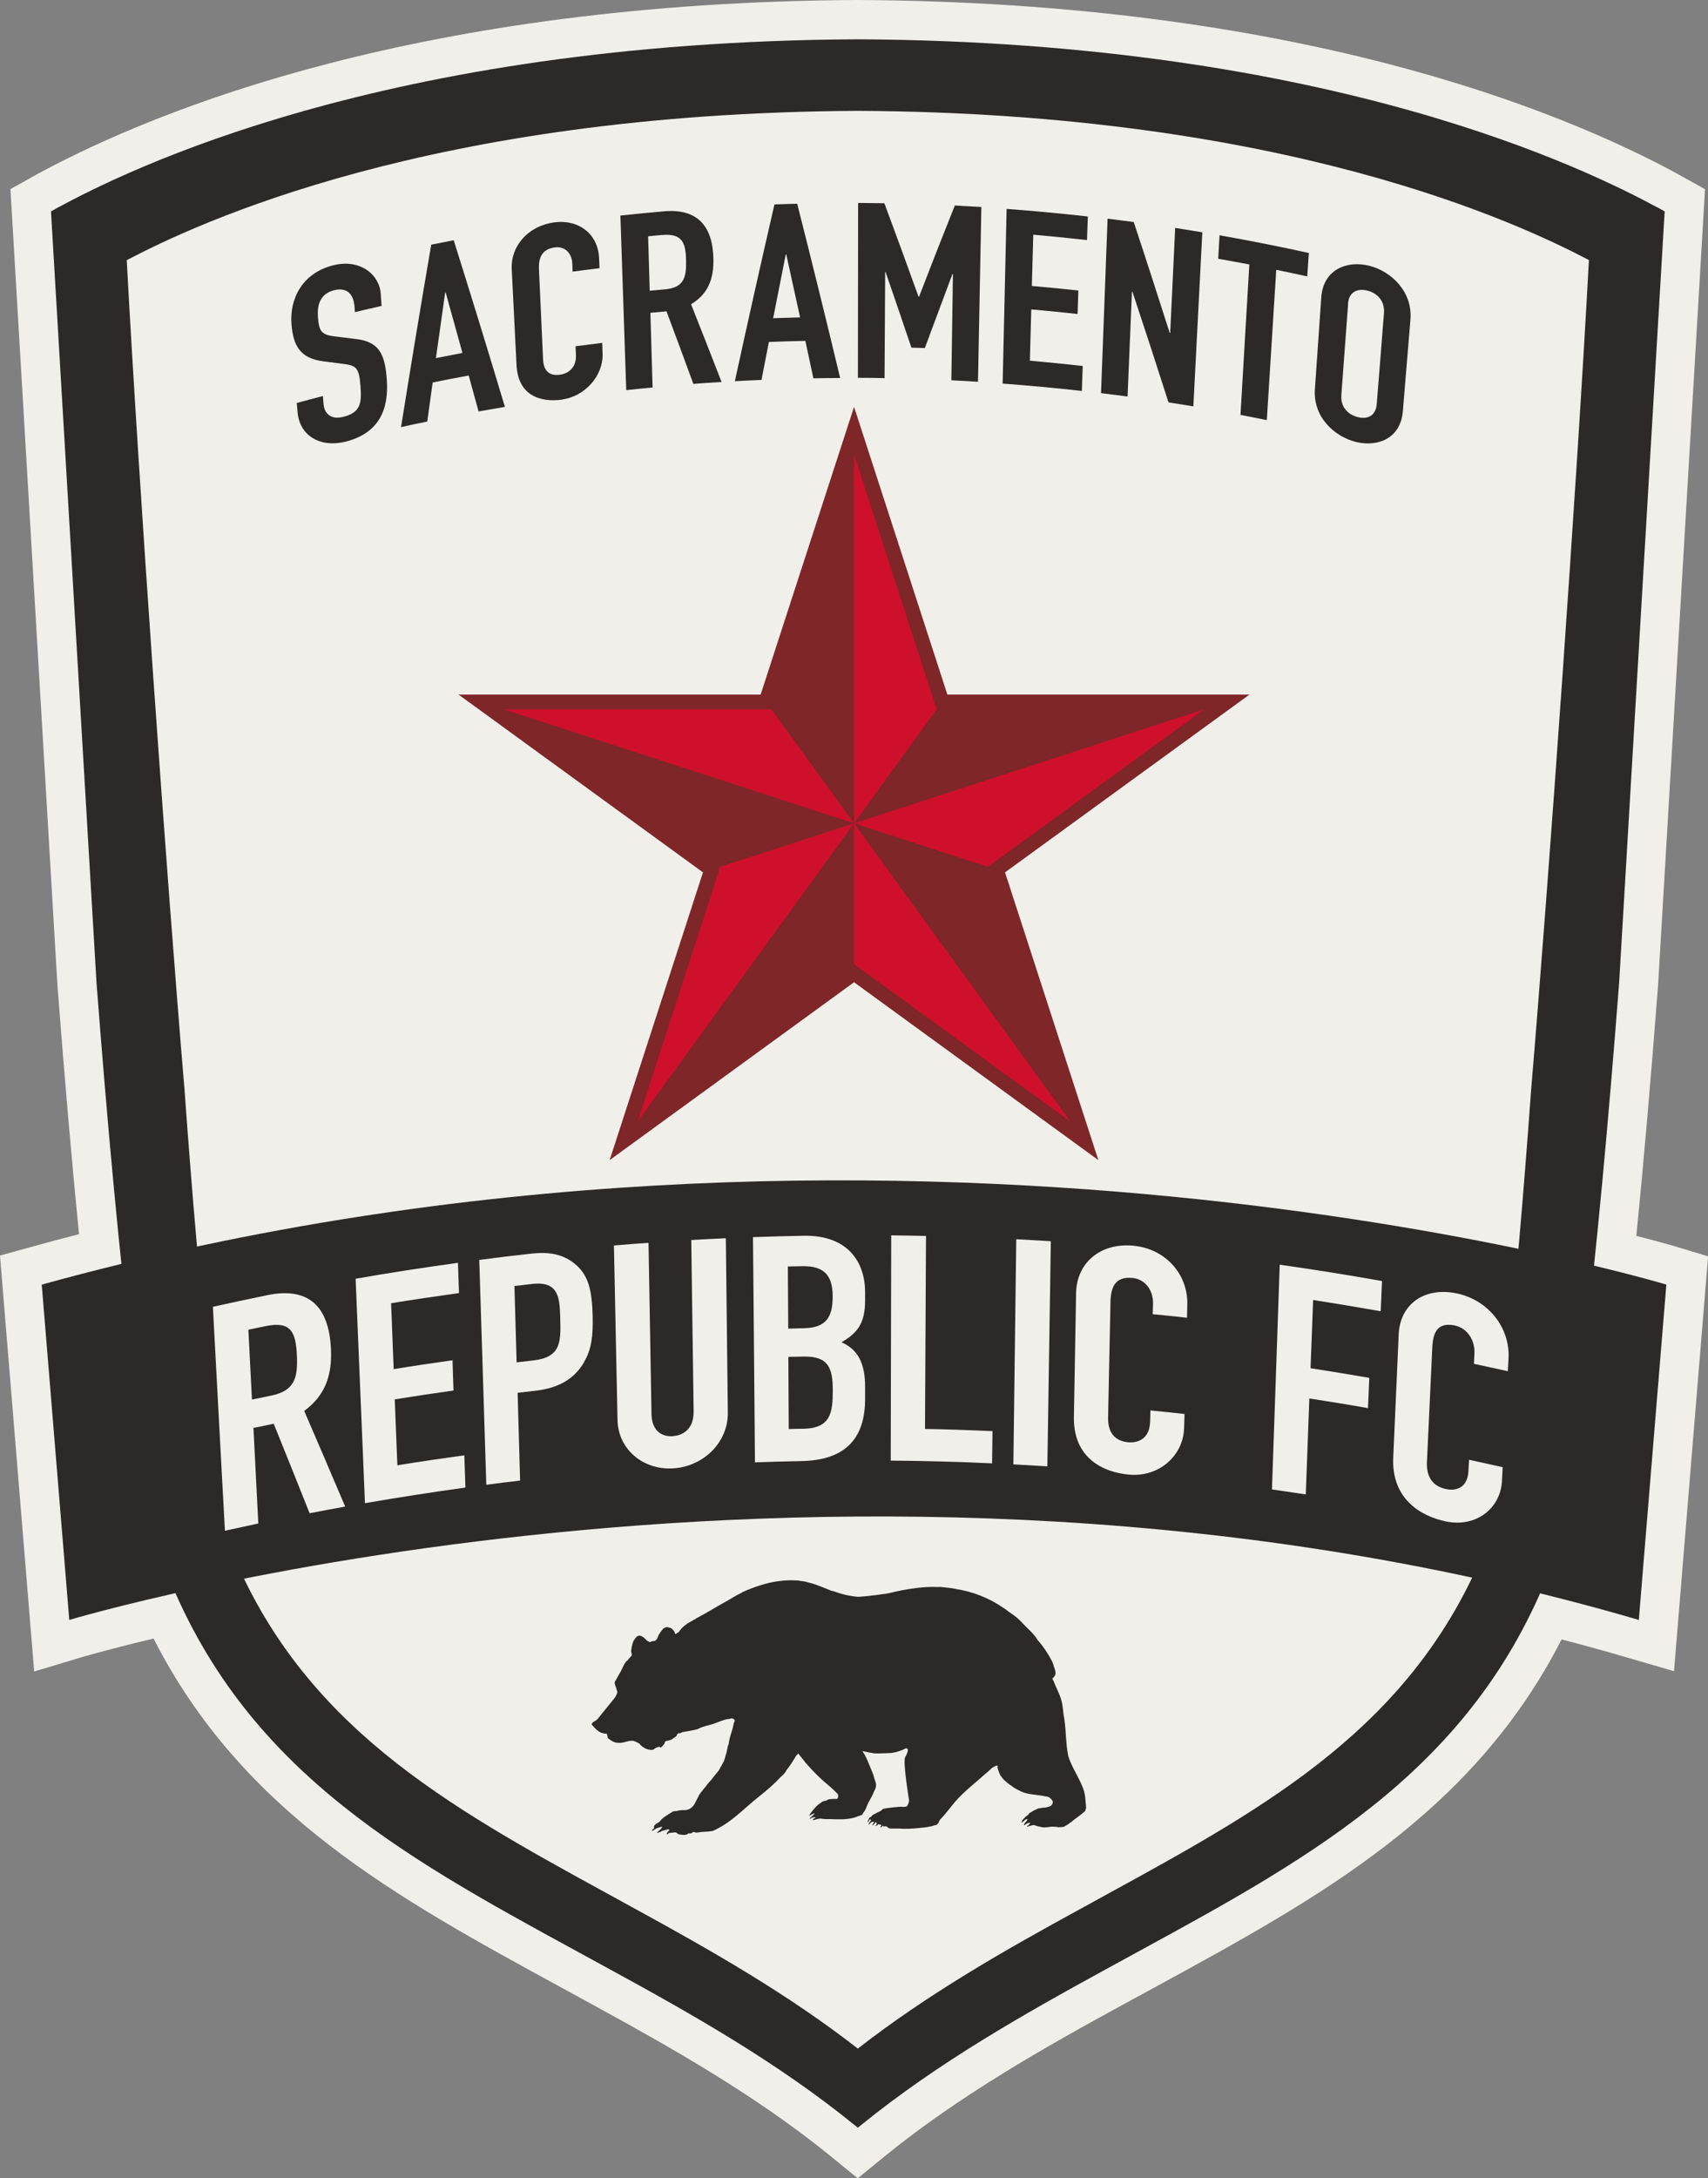 <svg width="102" height="130" viewBox="0 0 102 130" fill="none" xmlns="http://www.w3.org/2000/svg">
<rect x="0" y="0" width="102" height="130" fill="#808080" stroke="none"/>
<g clip-path="url(#clip0_79_1306)">
<path d="M100.19 74.43C100.142 74.418 99.287 74.163 97.721 73.759C98.16 69.363 98.593 64.344 99.02 58.784L101.822 11.292L100.083 10.324C93.043 6.522 77.326 0.137 51.211 0C25.125 0.137 9.408 6.522 2.339 10.33L0.623 11.286L3.431 58.825C3.852 64.314 4.285 69.292 4.719 73.658C3.763 73.901 2.813 74.157 1.87 74.418L0 74.935L2.042 99.759L4.808 98.927C4.808 98.927 6.386 98.458 9.17 97.793C14.506 108.259 23.73 113.284 33.464 118.589L35.31 119.599C40.088 122.207 45.121 125.052 49.525 128.622L51.223 130.006L52.914 128.628C57.318 125.058 62.357 122.207 67.141 119.599L68.987 118.595C78.71 113.296 87.915 108.283 93.257 97.846C94.616 98.197 95.922 98.559 97.216 98.939L99.97 99.741L102.006 74.982L100.196 74.436L100.19 74.43Z" fill="#F1EFEA"/>
<path d="M98.973 12.379C95.014 10.247 79.641 2.489 51.223 2.346C22.804 2.489 7.431 10.247 3.472 12.379C3.33 12.457 3.187 12.54 3.045 12.617C3.953 27.96 4.855 43.304 5.763 58.641C7.01 74.923 8.636 90.391 10.518 95.173C15.669 106.727 25.653 111.633 36.438 117.544C41.394 120.246 46.462 123.121 51.009 126.81C51.08 126.87 51.157 126.929 51.229 126.988C51.3 126.929 51.371 126.87 51.448 126.81C56.001 123.121 61.069 120.252 66.02 117.544C76.804 111.633 86.788 106.727 91.939 95.173C93.821 90.397 95.441 74.923 96.694 58.641C97.596 43.298 98.504 27.954 99.412 12.617C99.27 12.54 99.127 12.457 98.985 12.379" fill="#2D2926"/>
<path d="M7.568 15.522C8.304 29.19 9.942 52.226 11.022 65.074C12.933 91.573 14.595 94.27 14.595 94.27C19.415 104.19 28.353 108.657 37.998 113.962C42.468 116.409 47.032 118.999 51.228 122.266C55.425 118.999 59.989 116.403 64.459 113.962C74.104 108.657 83.042 104.19 87.862 94.27C87.862 94.27 89.524 91.579 91.435 65.074C92.515 52.22 94.153 29.184 94.889 15.522C90.752 13.353 76.804 6.742 51.234 6.617C25.659 6.742 11.716 13.353 7.58 15.522" fill="#F1EFEA"/>
<path d="M4.137 96.682C4.137 96.682 50.344 82.788 97.869 96.682L99.513 76.669C99.513 76.669 53.187 62.669 2.493 76.669L4.137 96.682Z" fill="#2D2926"/>
<path d="M82.455 78.261C82.478 77.661 82.508 77.055 82.532 76.456C80.502 76.093 78.46 75.772 76.424 75.481C76.27 79.948 76.116 84.421 75.961 88.894C76.632 88.989 77.309 89.09 77.98 89.191C78.051 87.284 78.122 85.372 78.193 83.465C79.362 83.643 80.526 83.833 81.695 84.041C81.719 83.441 81.748 82.835 81.772 82.235C80.603 82.033 79.434 81.837 78.264 81.659C78.312 80.305 78.365 78.945 78.419 77.59C79.772 77.798 81.119 78.024 82.467 78.261" fill="#F1EFEA"/>
<path d="M60.69 73.961L60.517 87.397C61.194 87.433 61.871 87.475 62.547 87.516C62.618 83.037 62.684 78.558 62.755 74.079C62.066 74.038 61.378 73.996 60.69 73.961Z" fill="#F1EFEA"/>
<path d="M86.989 77.192C85.007 76.788 83.606 77.881 83.529 79.633C83.422 82.093 83.309 84.546 83.202 87.005C83.096 89.453 84.835 90.492 86.36 90.807C88.141 91.169 89.607 90.041 89.696 88.389C89.708 88.116 89.725 87.837 89.737 87.564C89.067 87.415 88.402 87.267 87.731 87.124C87.719 87.344 87.707 87.564 87.696 87.783C87.642 88.835 86.918 88.989 86.372 88.876C85.47 88.692 85.179 88.033 85.215 87.261C85.321 84.98 85.428 82.699 85.535 80.418C85.577 79.515 85.85 78.903 86.865 79.105C87.642 79.265 88.087 80.008 88.052 80.756C88.04 80.97 88.028 81.184 88.022 81.398C88.699 81.54 89.369 81.689 90.046 81.837C90.058 81.588 90.076 81.338 90.088 81.083C90.188 79.224 88.865 77.578 86.983 77.192" fill="#F1EFEA"/>
<path d="M53.223 73.729C53.211 78.208 53.199 82.693 53.193 87.172C55.211 87.189 57.229 87.243 59.247 87.338C59.253 86.696 59.259 86.055 59.271 85.413C57.93 85.354 56.582 85.306 55.241 85.283C55.259 81.445 55.282 77.602 55.3 73.765C54.612 73.747 53.923 73.741 53.229 73.729" fill="#F1EFEA"/>
<path d="M70.887 78.641C70.892 78.392 70.898 78.137 70.904 77.887C70.958 76.022 69.575 74.519 67.675 74.347C65.669 74.163 64.292 75.41 64.263 77.168C64.221 79.633 64.174 82.099 64.132 84.564C64.091 87.017 65.865 87.867 67.414 88.009C69.219 88.175 70.667 86.88 70.714 85.223C70.72 84.944 70.732 84.671 70.738 84.392C70.061 84.314 69.379 84.243 68.702 84.178C68.702 84.397 68.691 84.617 68.684 84.837C68.661 85.894 67.937 86.126 67.379 86.079C66.465 85.995 66.156 85.366 66.174 84.594C66.221 82.307 66.269 80.014 66.316 77.727C66.334 76.824 66.589 76.176 67.622 76.271C68.412 76.343 68.874 77.038 68.857 77.792C68.857 78.006 68.845 78.22 68.839 78.434C69.521 78.499 70.204 78.57 70.892 78.647" fill="#F1EFEA"/>
<path d="M15.141 85.223C15.545 85.14 15.943 85.057 16.346 84.974C17.064 86.75 17.782 88.532 18.489 90.314C19.195 90.177 19.901 90.047 20.614 89.916C19.806 88.009 18.987 86.108 18.168 84.207C19.427 83.281 19.836 82.075 19.765 80.531C19.652 77.935 18.412 76.806 15.99 77.293C14.898 77.519 13.806 77.751 12.714 77.994C12.951 82.449 13.188 86.904 13.432 91.359C14.097 91.211 14.761 91.068 15.426 90.926C15.331 89.025 15.23 87.118 15.135 85.217M14.838 79.36C15.189 79.283 15.545 79.212 15.895 79.141C17.391 78.838 17.664 79.527 17.729 80.881C17.794 82.218 17.604 83.007 16.198 83.293C15.812 83.37 15.432 83.453 15.046 83.53C14.975 82.14 14.904 80.75 14.833 79.36" fill="#F1EFEA"/>
<path d="M27.35 75.368C25.308 75.648 23.267 75.963 21.237 76.319C21.421 80.786 21.611 85.247 21.795 89.714C23.789 89.369 25.789 89.061 27.795 88.781C27.772 88.14 27.754 87.498 27.73 86.857C26.395 87.041 25.059 87.237 23.73 87.451C23.676 86.138 23.629 84.825 23.575 83.518C24.745 83.328 25.908 83.156 27.083 82.99C27.059 82.39 27.042 81.784 27.024 81.184C25.849 81.35 24.679 81.522 23.51 81.713C23.457 80.4 23.409 79.087 23.356 77.78C24.703 77.56 26.056 77.364 27.41 77.174C27.392 76.574 27.368 75.969 27.35 75.368Z" fill="#F1EFEA"/>
<path d="M40.189 85.716C39.471 85.764 38.925 85.348 38.907 84.403C38.847 80.994 38.788 77.584 38.729 74.175C38.04 74.222 37.352 74.275 36.663 74.335C36.734 77.804 36.806 81.279 36.877 84.748C36.912 86.506 38.414 87.754 40.218 87.635C42.029 87.516 43.483 86.073 43.465 84.32C43.423 80.845 43.388 77.376 43.346 73.901C42.658 73.931 41.969 73.967 41.281 74.008C41.328 77.418 41.376 80.828 41.423 84.237C41.435 85.182 40.901 85.663 40.183 85.71" fill="#F1EFEA"/>
<path d="M51.662 77.608V77.115C51.662 75.363 50.67 73.705 47.988 73.753C46.979 73.771 45.976 73.8 44.967 73.836C45.008 78.315 45.05 82.8 45.085 87.278C46.011 87.243 46.931 87.219 47.857 87.201C50.486 87.154 51.662 85.847 51.662 83.501C51.662 83.251 51.662 82.996 51.662 82.746C51.662 81.35 51.222 80.536 50.255 80.109C51.157 79.574 51.662 79.046 51.662 77.614M47.05 75.588C47.335 75.582 47.614 75.576 47.899 75.57C49.258 75.541 49.721 76.165 49.727 77.359C49.727 78.588 49.365 79.247 47.999 79.271C47.691 79.277 47.382 79.283 47.074 79.295C47.068 78.059 47.056 76.83 47.05 75.594M47.982 85.271C47.691 85.271 47.394 85.283 47.103 85.289C47.097 83.851 47.086 82.419 47.08 80.982C47.382 80.976 47.685 80.97 47.982 80.964C49.466 80.934 49.733 81.635 49.733 82.978C49.733 84.302 49.614 85.241 47.982 85.271Z" fill="#F1EFEA"/>
<path d="M34.871 81.303C35.334 80.525 35.417 79.723 35.393 78.552C35.357 76.949 35.114 76.117 34.396 75.487C33.672 74.858 32.835 74.697 31.707 74.822C30.674 74.935 29.647 75.06 28.621 75.196C28.763 79.669 28.9 84.142 29.042 88.615C29.713 88.526 30.389 88.443 31.06 88.365C31.013 86.619 30.959 84.873 30.912 83.126C31.256 83.085 31.606 83.043 31.95 83.007C33.446 82.841 34.336 82.229 34.877 81.309M30.852 81.315C30.811 79.794 30.763 78.273 30.722 76.753C31.078 76.711 31.434 76.669 31.79 76.628C33.404 76.45 33.428 77.495 33.458 78.754C33.494 80.097 33.494 81.018 31.832 81.196C31.505 81.231 31.179 81.273 30.852 81.309" fill="#F1EFEA"/>
<path d="M21.237 20.232C20.821 20.179 20.412 20.125 19.996 20.078C19.154 19.983 19.053 19.727 18.987 18.931C18.934 18.248 19.082 17.541 19.955 17.322C20.768 17.119 21.118 17.613 21.172 18.296C21.177 18.409 21.189 18.515 21.195 18.628C21.724 18.503 22.252 18.379 22.786 18.26C22.768 18.016 22.75 17.773 22.738 17.535C22.661 16.389 21.51 15.432 19.907 15.831C18.073 16.288 17.278 17.808 17.409 19.371C17.515 20.66 17.943 21.396 19.338 21.569C19.723 21.616 20.109 21.67 20.501 21.717C21.296 21.818 21.445 21.961 21.528 23.06C21.599 24.004 21.563 24.616 20.507 24.877C19.712 25.079 19.361 24.634 19.32 24.099C19.308 23.945 19.296 23.79 19.284 23.636C18.762 23.772 18.239 23.909 17.723 24.052C17.741 24.236 17.753 24.42 17.771 24.604C17.889 25.994 19.112 26.737 20.625 26.362C22.638 25.863 23.225 24.432 23.101 22.68C22.994 21.171 22.673 20.392 21.243 20.232" fill="#2D2926"/>
<path d="M25.837 22.828C26.555 22.68 27.273 22.543 27.991 22.412C28.187 23.125 28.383 23.844 28.579 24.556C29.101 24.462 29.63 24.372 30.152 24.283C29.155 20.957 28.134 17.642 27.095 14.339C26.65 14.423 26.199 14.512 25.754 14.601C25.131 18.224 24.531 21.854 23.95 25.489C24.472 25.376 24.994 25.263 25.516 25.157C25.623 24.384 25.73 23.606 25.837 22.834M26.585 17.458C26.585 17.458 26.608 17.458 26.614 17.452C26.953 18.658 27.285 19.858 27.617 21.064C27.089 21.165 26.561 21.266 26.033 21.373C26.217 20.066 26.401 18.765 26.585 17.458Z" fill="#2D2926"/>
<path d="M33.565 23.844C34.971 23.648 36.034 22.394 35.986 21.105C35.98 20.892 35.968 20.678 35.963 20.464C35.428 20.529 34.9 20.595 34.372 20.666C34.378 20.838 34.384 21.01 34.396 21.177C34.431 21.996 33.879 22.305 33.44 22.365C32.722 22.466 32.455 22.038 32.431 21.438C32.348 19.668 32.271 17.892 32.188 16.122C32.152 15.421 32.324 14.88 33.131 14.767C33.749 14.678 34.152 15.13 34.176 15.712C34.182 15.878 34.188 16.044 34.194 16.211C34.728 16.139 35.268 16.074 35.802 16.009C35.796 15.813 35.791 15.617 35.779 15.427C35.725 13.977 34.574 13.068 33.078 13.276C31.505 13.496 30.49 14.714 30.561 16.068C30.656 17.975 30.751 19.882 30.846 21.788C30.941 23.683 32.36 24.016 33.571 23.85" fill="#2D2926"/>
<path d="M38.972 23.119C38.93 21.634 38.883 20.149 38.841 18.67C39.162 18.64 39.482 18.61 39.803 18.581C40.343 20.018 40.877 21.468 41.405 22.911C41.969 22.869 42.527 22.828 43.091 22.798C42.492 21.248 41.88 19.698 41.269 18.159C42.278 17.553 42.628 16.656 42.604 15.456C42.563 13.437 41.601 12.445 39.666 12.611C38.794 12.688 37.921 12.771 37.049 12.866C37.167 16.341 37.28 19.81 37.399 23.285C37.927 23.226 38.456 23.172 38.984 23.125M39.548 14.025C40.741 13.924 40.948 14.482 40.972 15.534C40.996 16.573 40.836 17.167 39.714 17.268C39.411 17.298 39.102 17.322 38.8 17.351C38.77 16.27 38.734 15.183 38.705 14.102C38.984 14.072 39.269 14.048 39.548 14.025Z" fill="#2D2926"/>
<path d="M45.91 20.41C46.641 20.381 47.365 20.357 48.095 20.345C48.255 21.087 48.415 21.836 48.575 22.578C49.104 22.567 49.638 22.561 50.172 22.561C49.341 19.086 48.486 15.617 47.608 12.159C47.157 12.171 46.7 12.183 46.249 12.201C45.441 15.712 44.652 19.222 43.886 22.751C44.415 22.721 44.949 22.697 45.477 22.674C45.626 21.919 45.768 21.165 45.916 20.41M46.925 15.183C46.925 15.183 46.943 15.183 46.955 15.183C47.234 16.436 47.507 17.69 47.78 18.943C47.246 18.955 46.712 18.973 46.172 18.991C46.421 17.719 46.67 16.454 46.925 15.183Z" fill="#2D2926"/>
<path d="M52.855 16.229C52.855 16.229 52.879 16.229 52.884 16.229C53.407 17.731 53.917 19.24 54.428 20.749C54.695 20.755 54.962 20.767 55.229 20.773C55.775 19.299 56.327 17.826 56.879 16.353C56.891 16.353 56.897 16.353 56.909 16.353C56.879 18.468 56.843 20.583 56.814 22.697C57.342 22.721 57.876 22.751 58.404 22.786C58.47 19.311 58.535 15.831 58.606 12.355C58.078 12.32 57.55 12.296 57.021 12.266C56.297 14.072 55.585 15.89 54.885 17.708C54.873 17.708 54.867 17.708 54.855 17.708C54.184 15.842 53.502 13.983 52.813 12.13C52.291 12.124 51.769 12.118 51.246 12.112C51.246 15.593 51.24 19.068 51.234 22.549C51.763 22.549 52.297 22.555 52.825 22.567C52.837 20.452 52.849 18.337 52.861 16.217" fill="#2D2926"/>
<path d="M64.654 21.842C63.604 21.723 62.553 21.622 61.503 21.527C61.532 20.505 61.556 19.49 61.586 18.468C62.512 18.545 63.432 18.64 64.352 18.741C64.37 18.272 64.381 17.808 64.399 17.339C63.473 17.238 62.547 17.149 61.621 17.066C61.651 16.044 61.675 15.029 61.705 14.007C62.779 14.102 63.847 14.209 64.916 14.328L64.963 12.92C63.349 12.742 61.728 12.587 60.114 12.468C60.037 15.943 59.954 19.418 59.877 22.893C61.455 23.012 63.028 23.155 64.607 23.333C64.625 22.834 64.643 22.341 64.66 21.842" fill="#2D2926"/>
<path d="M67.598 17.411C67.598 17.411 67.616 17.411 67.628 17.411C68.358 19.608 69.076 21.806 69.783 24.016C70.275 24.093 70.774 24.17 71.266 24.254C71.445 20.791 71.623 17.327 71.801 13.864C71.26 13.775 70.72 13.686 70.18 13.603C70.079 15.694 69.984 17.779 69.883 19.87C69.872 19.87 69.866 19.87 69.854 19.87C69.147 17.66 68.435 15.45 67.705 13.252C67.183 13.181 66.666 13.116 66.144 13.05C66.014 16.52 65.883 19.994 65.752 23.464C66.281 23.529 66.809 23.594 67.337 23.666C67.426 21.581 67.509 19.495 67.598 17.411Z" fill="#2D2926"/>
<path d="M74.086 24.765C74.608 24.865 75.13 24.966 75.653 25.073C75.843 22.085 76.027 19.092 76.216 16.104C76.834 16.229 77.451 16.359 78.068 16.496C78.098 16.032 78.134 15.563 78.163 15.1C76.389 14.708 74.614 14.357 72.827 14.043C72.804 14.512 72.78 14.975 72.75 15.444C73.374 15.551 73.991 15.67 74.608 15.783C74.43 18.777 74.258 21.771 74.08 24.765" fill="#2D2926"/>
<path d="M80.965 26.374C82.229 26.689 83.636 26.214 83.778 24.533C83.927 22.715 84.081 20.897 84.229 19.08C84.372 17.399 83.066 16.181 81.766 15.86C80.466 15.534 79.024 16.062 78.905 17.749C78.781 19.573 78.65 21.396 78.525 23.22C78.407 24.907 79.701 26.053 80.965 26.374ZM80.502 18.123C80.555 17.411 81.078 17.197 81.659 17.345C82.235 17.488 82.704 17.951 82.65 18.664C82.508 20.482 82.366 22.299 82.217 24.123C82.158 24.836 81.647 25.038 81.084 24.895C80.514 24.753 80.051 24.301 80.104 23.588C80.241 21.765 80.371 19.947 80.508 18.123" fill="#2D2926"/>
<path d="M64.749 106.958C64.749 106.958 64.749 106.94 64.749 106.928C64.512 106.174 64.031 105.556 63.794 104.808C63.627 103.976 63.675 103.115 63.509 102.283C63.491 102.081 63.467 101.879 63.432 101.683C63.355 101.268 63.147 100.87 62.975 100.477C62.975 100.46 62.957 100.442 62.957 100.418C62.945 100.382 62.927 100.341 62.903 100.305C62.903 100.305 62.892 100.287 62.886 100.27C62.862 100.24 62.844 100.175 62.856 100.163C62.874 100.145 62.903 100.151 62.909 100.121C63.01 100.026 63.052 99.907 63.028 99.765C63.028 99.729 62.963 99.521 62.939 99.468C62.915 99.361 62.874 99.266 62.832 99.165C62.832 99.153 62.826 99.147 62.826 99.141C62.826 99.141 62.82 99.129 62.814 99.129C62.749 99.004 62.678 98.874 62.595 98.737C62.595 98.731 62.583 98.719 62.577 98.713C62.565 98.684 62.547 98.66 62.529 98.636C62.351 98.351 62.167 98.101 61.942 97.858C61.942 97.846 61.942 97.834 61.93 97.822C61.705 97.466 61.342 97.181 61.057 96.866C60.85 96.634 60.636 96.462 60.399 96.302C60.333 96.248 60.197 96.171 60.185 96.147C60.167 96.135 59.942 95.963 59.912 95.957C59.093 95.381 58.054 94.977 57.099 94.84C57.099 94.84 57.093 94.84 57.087 94.834C56.831 94.781 56.564 94.751 56.291 94.727C56.279 94.727 56.167 94.704 56.042 94.716C56.018 94.716 56.001 94.716 55.977 94.716C55.573 94.698 55.158 94.722 54.754 94.775C54.19 94.84 53.632 94.947 53.122 95.078C53.104 95.078 53.08 95.084 53.062 95.09C52.974 95.108 52.884 95.12 52.795 95.131C52.778 95.131 52.754 95.131 52.73 95.137C52.706 95.143 52.671 95.149 52.647 95.149C52.647 95.149 52.635 95.149 52.629 95.155C52.172 95.221 51.715 95.274 51.246 95.304C50.748 95.262 50.261 95.149 49.81 94.977C49.804 94.977 49.792 94.977 49.786 94.977C49.774 94.965 49.768 94.959 49.757 94.965C49.709 94.959 49.667 94.941 49.62 94.929C49.329 94.811 49.044 94.692 48.748 94.585C48.718 94.567 48.356 94.46 48.196 94.424C48.166 94.413 48.065 94.395 48.053 94.389C48.041 94.389 47.911 94.365 47.887 94.365C47.78 94.347 47.673 94.329 47.566 94.323C47.56 94.323 47.554 94.323 47.548 94.323C47.548 94.323 47.543 94.323 47.537 94.323C47.181 94.3 46.824 94.323 46.474 94.371C46.474 94.371 46.462 94.371 46.456 94.371C45.732 94.478 45.026 94.716 44.361 95.013C44.326 95.024 44.302 95.048 44.284 95.066C43.952 95.215 43.631 95.434 43.322 95.601C42.747 95.915 42.189 96.272 41.613 96.569C41.601 96.569 41.595 96.581 41.583 96.587C41.572 96.587 41.572 96.599 41.56 96.605C41.542 96.616 41.524 96.628 41.512 96.64C41.5 96.646 41.489 96.652 41.477 96.658C41.471 96.658 41.465 96.658 41.453 96.664C41.441 96.67 41.429 96.682 41.417 96.688C41.061 96.872 40.723 97.092 40.539 97.406C40.509 97.418 40.479 97.43 40.468 97.442C40.224 97.656 40.343 97.371 40.242 97.341C40.218 97.305 40.129 97.163 39.957 97.139C39.898 97.133 39.892 97.092 39.779 97.115C39.732 97.127 39.702 97.157 39.648 97.175C39.577 97.21 39.334 97.531 39.292 97.686C39.275 97.715 39.251 97.781 39.251 97.781C39.251 97.781 39.251 97.816 39.233 97.822C39.221 97.834 39.203 97.834 39.197 97.852C39.174 97.876 39.15 97.917 39.102 97.935C39.037 97.935 38.972 97.947 38.907 97.965C38.871 97.983 38.847 98.006 38.812 98.001C38.734 97.977 38.699 97.959 38.616 97.9C38.544 97.822 38.414 97.692 38.313 97.65C38.266 97.644 38.23 97.603 38.165 97.62C38.105 97.632 38.081 97.644 38.052 97.662C37.975 97.709 37.886 97.858 37.85 97.911C37.803 97.965 37.719 98.286 37.714 98.387C37.708 98.398 37.696 98.464 37.696 98.476C37.696 98.487 37.69 98.517 37.69 98.535C37.69 98.565 37.69 98.577 37.696 98.594C37.714 98.666 37.737 98.737 37.725 98.808C37.702 98.826 37.678 98.856 37.66 98.88C37.607 98.951 37.535 99.004 37.488 99.088C37.488 99.099 37.429 99.117 37.393 99.165C37.221 99.373 37.156 99.64 37.001 99.872C36.972 99.919 36.77 100.299 36.746 100.323C36.728 100.359 36.705 100.394 36.705 100.442C36.705 100.448 36.722 100.531 36.746 100.59C36.794 100.721 36.829 100.846 36.865 100.976C36.865 100.988 36.865 100.994 36.865 101.006C36.853 101.095 36.746 101.279 36.74 101.285C36.716 101.321 36.693 101.357 36.663 101.392C36.592 101.475 35.761 102.509 35.69 102.592C35.642 102.646 35.589 102.687 35.523 102.717C35.5 102.729 35.476 102.759 35.446 102.764C35.422 102.782 35.399 102.806 35.375 102.824C35.322 102.883 35.333 102.943 35.405 103.008C35.506 103.103 35.612 103.246 35.725 103.311C35.868 103.424 36.034 103.471 36.224 103.471C36.271 103.483 36.283 103.745 36.319 103.745C36.639 104.03 36.883 104.012 36.883 104.012C36.966 104.024 37.043 104.024 37.126 104.012C37.393 103.976 37.553 103.863 37.832 103.899C38.016 103.964 38.212 104.059 38.242 104.137C38.42 104.315 38.663 104.44 38.913 104.44C38.93 104.446 39.043 104.416 39.067 104.392C39.12 104.315 39.316 104.249 39.352 104.261C39.37 104.261 39.387 104.267 39.405 104.255C39.429 104.255 39.435 104.321 39.476 104.297C39.494 104.291 39.494 104.279 39.506 104.267C39.506 104.267 39.69 104.077 39.69 104.036C39.714 103.976 39.702 103.958 39.702 103.958C39.708 103.958 39.726 103.941 39.732 103.941C39.755 103.935 39.767 103.911 39.785 103.905C39.821 103.893 39.933 103.887 40.076 103.834C40.159 103.798 40.325 103.655 40.396 103.614C40.42 103.543 40.456 103.483 40.515 103.43C40.58 103.501 40.746 103.376 40.746 103.376C40.812 103.376 41.613 103.228 41.666 103.198C41.94 103.038 42.29 102.984 42.593 102.889C42.788 102.824 43.02 102.717 43.239 102.652C43.305 102.634 43.352 102.622 43.37 102.616C43.429 102.604 43.495 102.592 43.548 102.586C43.584 102.586 43.619 102.58 43.643 102.562C43.661 102.562 43.679 102.562 43.696 102.557C43.738 102.568 43.785 102.574 43.821 102.598C43.833 102.616 43.863 102.634 43.869 102.663C43.886 102.711 43.869 102.759 43.833 102.806C43.821 102.836 43.779 103.026 43.774 103.056C43.774 103.115 43.625 103.572 43.607 103.626C43.607 103.62 43.542 103.905 43.53 103.97C43.53 104.036 43.524 104.095 43.489 104.149C43.477 104.196 43.465 104.238 43.447 104.285C43.447 104.345 43.435 104.392 43.417 104.44C43.406 104.529 43.388 104.618 43.352 104.701C43.334 104.772 43.257 105.069 43.245 105.081C43.227 105.135 42.955 105.598 42.949 105.628C42.913 105.693 42.871 105.717 42.83 105.788C42.83 105.794 42.782 105.841 42.77 105.859C42.729 105.895 42.486 106.21 42.474 106.228C42.462 106.239 42.207 106.519 42.141 106.631C42.112 106.667 42.082 106.703 42.052 106.732C42.052 106.744 41.803 107.041 41.761 107.113C41.732 107.184 41.471 107.665 41.459 107.701C41.405 107.766 41.358 107.843 41.281 107.891C41.221 107.938 41.156 107.98 41.079 108.004C41.002 108.021 40.931 108.039 40.853 108.033C40.752 108.033 40.652 108.033 40.557 108.051C40.491 108.063 40.426 108.087 40.361 108.093C40.343 108.093 40.313 108.093 40.295 108.099C40.23 108.099 40.189 108.105 40.135 108.146C40.088 108.176 39.928 108.277 39.916 108.283C39.868 108.318 39.548 108.503 39.429 108.675C39.376 108.758 39.185 108.847 39.162 108.865C39.15 108.877 39.073 108.96 39.073 108.96C39.049 108.99 39.061 109.025 39.055 109.067C39.061 109.097 39.073 109.132 38.996 109.174C38.907 109.215 38.93 109.287 38.984 109.263C39.025 109.233 39.067 109.204 39.114 109.18C39.15 109.156 39.191 109.138 39.221 109.114C39.334 109.085 39.441 109.037 39.553 109.019C39.506 109.12 39.429 109.21 39.334 109.281C39.322 109.287 39.185 109.4 39.257 109.388C39.352 109.364 39.453 109.334 39.536 109.275C39.577 109.263 39.619 109.245 39.666 109.239C39.743 109.221 39.803 109.192 39.88 109.186C39.922 109.15 39.993 109.21 39.957 109.257C39.945 109.269 39.88 109.316 39.868 109.352C39.856 109.37 39.844 109.388 39.833 109.406C39.821 109.429 39.815 109.459 39.833 109.471C39.833 109.477 39.85 109.477 39.868 109.471C39.892 109.447 39.922 109.429 39.939 109.4C39.874 109.4 40.295 109.37 40.343 109.358C40.373 109.376 40.396 109.388 40.426 109.406C40.462 109.429 40.497 109.459 40.533 109.477C40.551 109.477 40.794 109.518 40.847 109.512C40.871 109.524 41.031 109.489 41.061 109.465C41.097 109.435 41.114 109.394 41.162 109.423C41.204 109.423 41.251 109.423 41.293 109.411C41.316 109.411 41.334 109.394 41.358 109.352C41.435 109.334 41.489 109.322 41.554 109.382C41.649 109.358 41.732 109.37 41.827 109.346C41.862 109.346 41.904 109.328 41.946 109.334C42.106 109.328 42.575 109.299 42.61 109.257C42.723 109.21 42.842 109.144 42.955 109.079C43.797 108.639 44.611 107.778 45.317 107.231C45.792 106.857 46.213 106.495 46.587 106.091C46.729 105.966 46.919 105.788 46.961 105.657C47.175 105.39 47.364 105.099 47.548 104.778C47.584 104.743 47.62 104.713 47.655 104.677C47.661 104.671 47.673 104.665 47.679 104.653C47.679 104.659 47.679 104.671 47.691 104.677C47.804 104.826 47.922 104.974 48.041 105.117C48.071 105.164 48.118 105.23 48.172 105.271C48.207 105.313 48.237 105.348 48.273 105.39C48.546 105.693 48.831 105.99 49.139 106.263C49.305 106.412 49.483 106.554 49.65 106.703C49.65 106.703 49.65 106.709 49.667 106.721C49.667 106.727 49.679 106.732 49.685 106.738C49.798 106.839 49.905 106.946 50.012 107.053C50.024 107.071 50.041 107.089 50.041 107.089C50.065 107.184 50.059 107.273 50.006 107.362C49.857 107.362 49.697 107.362 49.555 107.38C49.501 107.38 49.454 107.398 49.454 107.404C49.43 107.416 49.4 107.427 49.377 107.445C49.353 107.457 49.323 107.469 49.305 107.475C49.264 107.475 49.181 107.499 49.163 107.505C49.121 107.523 49.003 107.6 48.985 107.618C48.949 107.641 48.771 107.778 48.765 107.79C48.688 107.867 48.635 107.956 48.552 108.033C48.468 108.134 48.296 108.348 48.338 108.36C48.32 108.372 48.35 108.372 48.451 108.301C48.498 108.271 48.617 108.229 48.617 108.229C48.623 108.217 48.635 108.229 48.635 108.247C48.587 108.301 48.546 108.366 48.48 108.408C48.445 108.443 48.403 108.473 48.373 108.515C48.338 108.538 48.356 108.568 48.391 108.55C48.486 108.467 48.54 108.467 48.641 108.455C48.658 108.443 48.688 108.443 48.694 108.455C48.706 108.473 48.682 108.497 48.664 108.509C48.587 108.55 48.546 108.574 48.546 108.604C48.546 108.604 48.54 108.651 48.664 108.604C48.682 108.604 48.848 108.532 49.05 108.538C49.074 108.544 49.098 108.556 49.127 108.556C49.139 108.556 49.151 108.556 49.163 108.556C49.193 108.556 49.222 108.556 49.246 108.568C49.282 108.574 49.442 108.568 49.561 108.568C50.035 108.586 50.546 108.61 50.997 108.485C51.074 108.461 51.151 108.437 51.222 108.408C51.234 108.408 51.246 108.396 51.252 108.396C51.264 108.396 51.371 108.36 51.395 108.348C51.424 108.336 51.454 108.336 51.472 108.313C51.49 108.307 51.502 108.295 51.513 108.265C51.519 108.241 51.531 108.223 51.543 108.206C51.561 108.188 51.573 108.164 51.59 108.146C51.602 108.146 51.602 108.134 51.608 108.122C51.685 108.016 51.727 107.885 51.792 107.736C51.804 107.701 51.822 107.671 51.834 107.635C51.846 107.612 51.858 107.588 51.875 107.558C51.976 107.362 52.119 107.142 52.184 106.94C52.333 106.703 52.321 106.507 52.315 106.495C52.315 106.477 52.315 106.43 52.208 106.121C52.172 105.96 52.113 105.812 52.048 105.657C51.893 105.307 51.775 104.933 51.567 104.612C51.561 104.6 51.549 104.594 51.537 104.582C51.531 104.552 51.519 104.523 51.519 104.499C51.543 104.535 52.095 104.624 52.184 104.642C52.356 104.671 53.211 104.618 53.223 104.624C53.531 104.582 53.822 104.487 54.101 104.345C54.119 104.345 54.143 104.345 54.155 104.356C54.321 104.386 54.095 104.814 54.072 104.844C53.882 105.028 54.291 107.445 54.285 107.427C54.309 107.546 54.202 107.742 54.19 107.76C54.178 107.772 54.166 107.784 54.161 107.802C54.143 107.831 53.923 107.849 53.894 107.837C53.804 107.802 52.801 107.926 52.754 107.956C52.677 107.986 52.659 108.081 52.374 108.182C52.255 108.277 52.095 108.283 52.024 108.437C51.941 108.449 51.941 108.473 51.893 108.538C51.875 108.574 51.864 108.604 51.846 108.639C51.822 108.669 51.81 108.74 51.828 108.752C51.846 108.752 51.864 108.74 51.858 108.728C51.887 108.669 51.917 108.604 51.976 108.574C51.988 108.574 51.994 108.58 52 108.604C52.012 108.639 52.012 108.657 51.994 108.675C51.97 108.705 51.953 108.734 51.929 108.758C51.899 108.8 51.864 108.835 51.875 108.895C51.905 108.865 51.97 108.835 51.982 108.8C52.053 108.74 52.119 108.705 52.196 108.734C52.166 108.8 52.142 108.871 52.083 108.918C52.089 108.918 52.137 108.978 52.184 108.877C52.237 108.841 52.243 108.806 52.291 108.74C52.315 108.764 52.356 108.764 52.362 108.817C52.35 108.895 52.321 108.924 52.273 108.984C52.273 108.99 52.285 108.99 52.327 108.972C52.38 108.954 52.41 108.918 52.445 108.877C52.511 108.877 52.57 108.889 52.629 108.924C52.641 108.93 52.641 108.936 52.629 108.96C52.605 108.99 52.582 109.013 52.564 109.049C52.617 109.061 52.653 109.049 52.683 109.002C52.694 108.99 52.724 108.978 52.724 108.954L52.742 108.978C52.742 108.978 52.772 109.002 52.795 109.013C52.873 108.978 52.938 108.99 52.991 109.043C53.027 109.061 53.051 109.085 53.062 109.109C53.122 109.12 53.181 109.132 53.241 109.132C53.241 109.132 53.46 109.132 53.674 109.132C54.066 109.168 54.457 109.144 54.914 109.097C55.128 109.073 55.336 109.061 55.526 109.013C55.544 109.008 55.585 109.002 55.615 108.996C55.656 108.984 55.698 108.978 55.739 108.966C55.787 108.942 55.84 108.924 55.894 108.924C55.917 108.924 56.001 108.865 56.066 108.758C56.078 108.728 56.084 108.669 56.131 108.61C56.547 108.194 56.873 107.683 57.288 107.261C57.805 106.732 58.392 106.281 58.944 105.782C58.944 105.782 58.95 105.782 58.956 105.776C59.057 105.687 59.158 105.598 59.253 105.503H59.265C59.295 105.485 59.461 105.372 59.514 105.378C59.544 105.378 59.568 105.378 59.58 105.39C59.58 105.402 59.58 105.408 59.58 105.414C59.58 105.414 59.58 105.42 59.58 105.426C59.568 105.455 59.568 105.515 59.58 105.538C59.58 105.55 59.597 105.574 59.603 105.598C59.615 105.651 59.633 105.705 59.651 105.752C59.669 105.806 59.692 105.859 59.722 105.919C59.734 105.936 59.74 105.948 59.752 105.966C59.77 105.99 59.787 106.02 59.805 106.043C59.853 106.115 59.906 106.18 59.965 106.239C59.965 106.245 59.977 106.251 59.989 106.257C60.078 106.346 60.185 106.43 60.292 106.507C60.351 106.548 60.41 106.59 60.47 106.631C60.5 106.655 60.529 106.679 60.529 106.679C60.529 106.679 60.541 106.679 60.547 106.691C60.547 106.691 60.559 106.691 60.565 106.697C60.725 106.798 60.891 106.881 61.057 106.952C61.301 107.053 61.592 107.089 61.889 107.125C61.93 107.13 61.966 107.136 61.977 107.142C61.995 107.142 62.001 107.142 62.013 107.142C62.203 107.166 62.393 107.196 62.571 107.237C62.601 107.249 62.636 107.261 62.666 107.273C62.666 107.273 62.868 107.433 62.868 107.523V107.588C62.856 107.629 62.844 107.778 62.642 107.825C62.541 107.849 62.452 107.891 62.351 107.885C62.316 107.885 62.268 107.885 62.257 107.891C62.245 107.897 62.209 107.903 62.173 107.909C62.138 107.909 62.102 107.92 62.084 107.92C62.043 107.926 62.001 107.932 61.966 107.95C61.948 107.956 61.924 107.962 61.912 107.974C61.871 107.998 61.829 108.021 61.788 108.033C61.734 108.051 61.681 108.081 61.633 108.122C61.633 108.122 61.615 108.14 61.598 108.14C61.586 108.14 61.556 108.158 61.538 108.176C61.532 108.176 61.437 108.229 61.431 108.277C61.425 108.295 61.414 108.307 61.396 108.318C61.36 108.36 61.319 108.378 61.265 108.408C61.23 108.449 61.164 108.515 61.117 108.568C61.105 108.586 61.081 108.598 61.075 108.604C61.04 108.663 61.01 108.734 61.022 108.794C61.034 108.794 61.069 108.758 61.093 108.722C61.099 108.711 61.117 108.699 61.117 108.699C61.135 108.699 61.147 108.687 61.147 108.675C61.206 108.627 61.259 108.562 61.348 108.568C61.348 108.663 61.307 108.663 61.253 108.752C61.242 108.764 61.218 108.77 61.212 108.788C61.164 108.835 61.176 108.853 61.153 108.918C61.147 108.954 61.182 108.948 61.206 108.913C61.206 108.907 61.224 108.895 61.242 108.883C61.289 108.859 61.319 108.829 61.378 108.817C61.378 108.817 61.497 108.776 61.503 108.782C61.538 108.865 61.337 108.984 61.325 109.008C61.325 109.037 61.337 109.043 61.372 109.019C61.396 109.002 61.414 108.996 61.55 108.966C61.598 108.948 61.645 108.936 61.657 108.936C61.687 108.918 61.776 108.924 61.811 108.942C61.93 109.002 62.09 109.002 62.221 109.055C62.316 109.067 62.411 109.067 62.506 109.055C62.506 109.055 62.535 109.055 62.571 109.049C62.601 109.049 62.636 109.043 62.654 109.037C62.696 109.025 62.927 109.013 62.957 109.025C63.04 109.025 63.129 109.037 63.212 109.055C63.224 109.055 63.277 109.055 63.307 109.043C63.349 109.061 63.55 109.025 63.556 109.019C63.58 109.002 63.598 108.99 63.622 108.972C63.651 108.96 63.764 108.907 63.782 108.877C63.823 108.847 63.865 108.817 63.907 108.788C63.918 108.788 63.948 108.764 63.978 108.74C64.037 108.699 64.091 108.651 64.144 108.604C64.168 108.586 64.785 108.14 64.815 108.063C64.821 108.039 64.862 107.903 64.862 107.885C64.85 107.748 64.838 107.612 64.826 107.481C64.826 107.445 64.809 107.184 64.761 107.006" fill="#2D2926"/>
<path d="M74.614 41.456H56.576L51.003 24.283L45.424 41.456H27.386L41.981 52.065L36.408 69.238L51.003 58.623L65.592 69.238L60.019 52.065L74.614 41.456Z" fill="#7E2628"/>
<path d="M51.003 49.137L71.913 42.335L58.992 51.733L51.003 49.137Z" fill="#CE102C"/>
<path d="M51.003 49.137V27.129L55.935 42.335L51.003 49.137Z" fill="#CE102C"/>
<path d="M51.003 57.542V49.137L63.924 66.939L51.003 57.542Z" fill="#CE102C"/>
<path d="M43.014 51.733L51.003 49.137L38.076 66.939L43.014 51.733Z" fill="#CE102C"/>
<path d="M46.065 42.335H30.087L51.003 49.137L46.065 42.335Z" fill="#CE102C"/>
</g>
<defs>
<clipPath id="clip0_79_1306">
<rect width="102" height="130" fill="white"/>
</clipPath>
</defs>
</svg>
